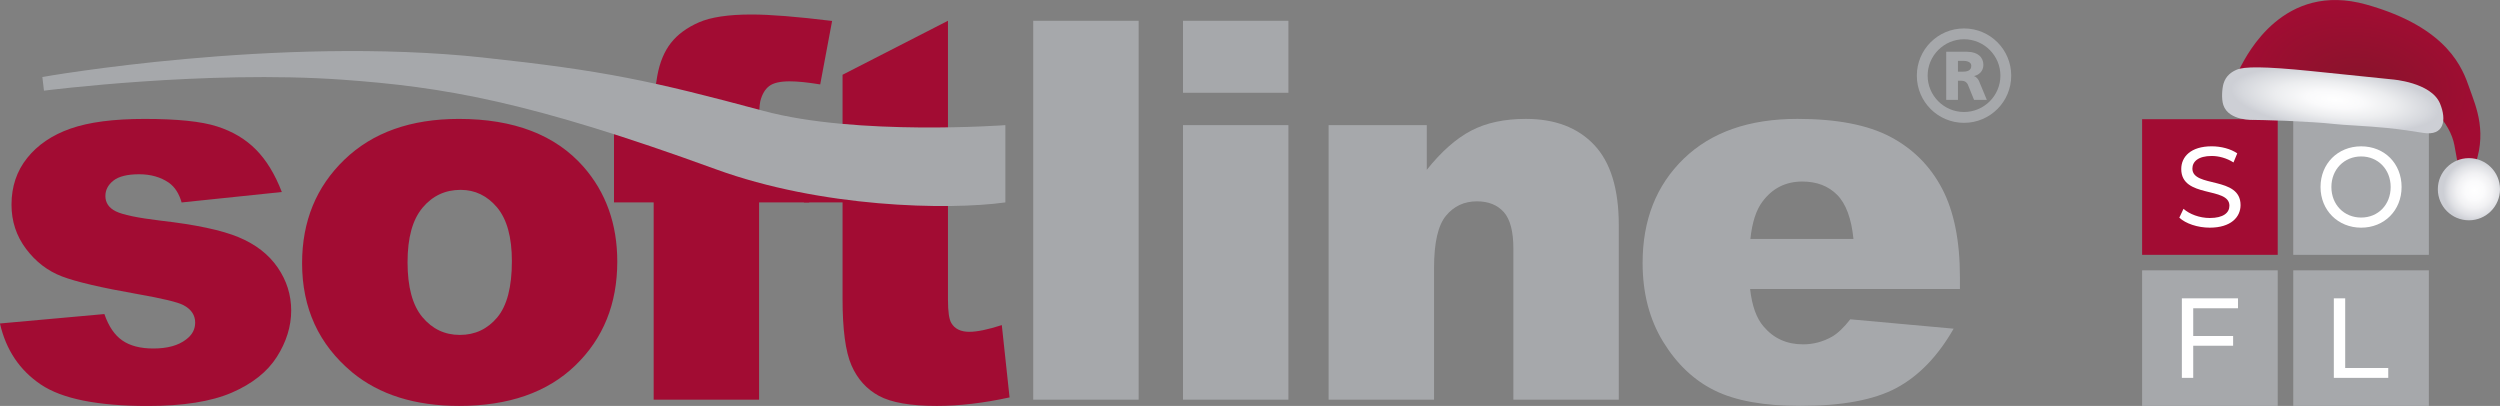 <svg xmlns="http://www.w3.org/2000/svg" xmlns:xlink="http://www.w3.org/1999/xlink" id="_&#x421;&#x43B;&#x43E;&#x439;_2" data-name="&#x421;&#x43B;&#x43E;&#x439; 2" viewBox="0 0 900 146.13"><rect x="0" y="0" width="900" height="146.13" fill="#808080" stroke="none"/><defs><style>
      .cls-1 {
        fill: url(#_Безымянный_градиент_57);
      }

      .cls-2 {
        fill: url(#_Безымянный_градиент_61);
      }

      .cls-3 {
        fill: url(#_Безымянный_градиент_60);
      }

      .cls-4 {
        fill: #fff;
      }

      .cls-5 {
        fill: #a6a8ab;
      }

      .cls-6 {
        fill: #a20c33;
      }
    </style><radialGradient id="_&#x411;&#x435;&#x437;&#x44B;&#x43C;&#x44F;&#x43D;&#x43D;&#x44B;&#x439;_&#x433;&#x440;&#x430;&#x434;&#x438;&#x435;&#x43D;&#x442;_57" data-name="&#x411;&#x435;&#x437;&#x44B;&#x43C;&#x44F;&#x43D;&#x43D;&#x44B;&#x439; &#x433;&#x440;&#x430;&#x434;&#x438;&#x435;&#x43D;&#x442; 57" cx="483.93" cy="53.8" fx="483.93" fy="53.8" r="13.44" gradientTransform="translate(-769.83 -327.44) rotate(8.51) scale(3.42 2.11)" gradientUnits="userSpaceOnUse"><stop offset="0" stop-color="#88142b"></stop><stop offset="1" stop-color="#a20c33"></stop></radialGradient><radialGradient id="_&#x411;&#x435;&#x437;&#x44B;&#x43C;&#x44F;&#x43D;&#x43D;&#x44B;&#x439;_&#x433;&#x440;&#x430;&#x434;&#x438;&#x435;&#x43D;&#x442;_61" data-name="&#x411;&#x435;&#x437;&#x44B;&#x43C;&#x44F;&#x43D;&#x43D;&#x44B;&#x439; &#x433;&#x440;&#x430;&#x434;&#x438;&#x435;&#x43D;&#x442; 61" cx="481.22" cy="78.27" fx="481.22" fy="78.27" r="11.05" gradientTransform="translate(2461.06 298.73) rotate(-173.52) scale(3.41 1) skewX(-.25)" gradientUnits="userSpaceOnUse"><stop offset="0" stop-color="#fff"></stop><stop offset=".27" stop-color="#fafafb"></stop><stop offset=".57" stop-color="#ecedef"></stop><stop offset=".89" stop-color="#d6d8dd"></stop><stop offset="1" stop-color="#cdcfd5"></stop></radialGradient><radialGradient id="_&#x411;&#x435;&#x437;&#x44B;&#x43C;&#x44F;&#x43D;&#x43D;&#x44B;&#x439;_&#x433;&#x440;&#x430;&#x434;&#x438;&#x435;&#x43D;&#x442;_60" data-name="&#x411;&#x435;&#x437;&#x44B;&#x43C;&#x44F;&#x43D;&#x43D;&#x44B;&#x439; &#x433;&#x440;&#x430;&#x434;&#x438;&#x435;&#x43D;&#x442; 60" cx="496.3" cy="64.63" fx="496.3" fy="64.63" r="3.28" gradientTransform="translate(-795.42 -225.06) rotate(2.46) scale(3.42)" gradientUnits="userSpaceOnUse"><stop offset="0" stop-color="#fff"></stop><stop offset=".31" stop-color="#fbfbfc"></stop><stop offset=".57" stop-color="#f1f1f3"></stop><stop offset=".81" stop-color="#e0e1e5"></stop><stop offset="1" stop-color="#cdcfd5"></stop></radialGradient></defs><g id="Layer_1" data-name="Layer 1"><g><g><path class="cls-6" d="M0,116.45l37.58-3.39c1.53,4.45,3.71,7.63,6.49,9.53,2.79,1.92,6.5,2.87,11.15,2.87,5.07,0,9-1.09,11.79-3.26,2.17-1.62,3.25-3.63,3.25-6.06,0-2.73-1.44-4.85-4.32-6.34-2.07-1.06-7.5-2.36-16.29-3.91-13.13-2.31-22.26-4.43-27.36-6.39-5.11-1.95-9.41-5.25-12.91-9.9-3.5-4.65-5.24-9.96-5.24-15.91,0-6.51,1.88-12.13,5.66-16.84,3.78-4.72,8.98-8.24,15.6-10.56,6.63-2.33,15.51-3.48,26.65-3.48,11.77,0,20.45.89,26.05,2.69,5.61,1.78,10.29,4.56,14.02,8.33,3.75,3.77,6.86,8.87,9.34,15.29l-36.08,3.76c-.92-3.23-2.46-5.6-4.61-7.12-2.95-2.01-6.5-3.03-10.68-3.03s-7.32.76-9.25,2.28c-1.94,1.53-2.9,3.38-2.9,5.55,0,2.42,1.24,4.27,3.72,5.5,2.47,1.25,7.87,2.37,16.16,3.37,12.57,1.43,21.93,3.41,28.05,5.95,6.13,2.55,10.83,6.17,14.08,10.9,3.25,4.71,4.88,9.88,4.88,15.53s-1.73,11.27-5.16,16.66c-3.44,5.4-8.85,9.69-16.25,12.89-7.39,3.19-17.48,4.79-30.23,4.79-18.01,0-30.83-2.57-38.48-7.72-7.65-5.15-12.55-12.47-14.72-21.96h0Z"></path><path class="cls-6" d="M126.78,134.04c9.8,8.06,22.64,12.09,38.51,12.09,17.79,0,31.74-4.85,41.81-14.56,10.07-9.71,15.12-22.18,15.12-37.38,0-13.53-4.07-24.91-12.18-34.17-10.12-11.47-25.06-17.21-44.84-17.21-17.31,0-31.05,4.88-41.2,14.66-10.17,9.78-15.25,22.2-15.25,37.28,0,16.2,6.01,29.29,18.04,39.29M152.1,74.79c3.6-4.29,8.18-6.44,13.71-6.44,5.22,0,9.61,2.12,13.16,6.35,3.53,4.24,5.31,10.68,5.31,19.33,0,9.29-1.76,16.04-5.27,20.24-3.51,4.19-8,6.3-13.46,6.3s-9.9-2.14-13.48-6.4c-3.57-4.27-5.35-10.86-5.35-19.76s1.8-15.33,5.4-19.63h0Z"></path><path class="cls-6" d="M273.27,45.05h18.03v27.82h-18.03v71.01h-37.95v-71.01h-14.28v-27.82h14.28v-4.45c0-4.03.43-8.45,1.3-13.27.87-4.83,2.5-8.78,4.89-11.84,2.39-3.06,5.75-5.54,10.07-7.43,4.32-1.9,10.65-2.84,18.98-2.84,6.65,0,16.32.77,29,2.32l-4.28,22.85c-4.54-.74-8.21-1.11-11.01-1.11-3.43,0-5.89.57-7.38,1.72-1.49,1.14-2.55,2.96-3.18,5.43-.31,1.36-.46,4.24-.46,8.62h0Z"></path><path class="cls-6" d="M341.27,72.86v35.06c0,4.22.39,7,1.2,8.36,1.24,2.12,3.4,3.17,6.49,3.17,2.79,0,6.67-.79,11.69-2.42l2.79,26.04c-9.36,2.04-18.09,3.06-26.21,3.06-9.42,0-16.37-1.21-20.82-3.62-4.46-2.42-7.75-6.08-9.89-11.01-2.14-4.91-3.2-12.89-3.2-23.91v-34.73h-13.91v-27.82h13.91v-18.13l37.95-19.44v65.39h0Z"></path><polygon class="cls-5" points="371.96 7.48 409.91 7.48 409.91 143.88 371.96 143.88 371.96 7.48 371.96 7.48"></polygon><polygon class="cls-5" points="425.88 143.88 463.83 143.88 463.83 45.05 425.88 45.05 425.88 143.88 425.88 143.88"></polygon><polygon class="cls-5" points="425.88 7.48 425.88 33.4 463.83 33.4 463.83 7.48 425.88 7.48 425.88 7.48"></polygon><path class="cls-5" d="M478.29,45.05h35.35v16.09c5.25-6.58,10.58-11.28,15.97-14.1,5.39-2.83,11.96-4.24,19.71-4.24,10.46,0,18.65,3.11,24.57,9.35,5.91,6.23,8.87,15.87,8.87,28.9v62.83h-37.94v-54.36c0-6.2-1.16-10.59-3.45-13.17-2.3-2.57-5.52-3.87-9.68-3.87-4.59,0-8.3,1.74-11.16,5.21-2.85,3.47-4.27,9.71-4.27,18.71v47.48h-37.96V45.05h0Z"></path><path class="cls-5" d="M705.57,99.75c0-13.07-2.13-23.67-6.41-31.83-4.28-8.16-10.5-14.38-18.66-18.68-8.18-4.3-19.32-6.44-33.44-6.44-17.39,0-31.03,4.78-40.91,14.33-9.88,9.57-14.81,22.06-14.81,37.52,0,10.86,2.46,20.31,7.37,28.35,4.92,8.04,11.11,13.91,18.6,17.59,7.48,3.69,17.75,5.54,30.8,5.54,15.03,0,26.55-2.15,34.61-6.46,8.04-4.31,14.91-11.42,20.59-21.34l-37.2-3.38c-2.33,2.98-4.51,5.05-6.53,6.23-3.31,1.87-6.8,2.79-10.49,2.79-5.84,0-10.55-2.13-14.17-6.39-2.58-2.97-4.21-7.47-4.88-13.53h75.53v-4.3h0ZM630.14,86.01c.62-5.94,2.07-10.42,4.35-13.43,3.58-4.82,8.36-7.23,14.35-7.23,5.17,0,9.36,1.6,12.53,4.79,3.18,3.2,5.13,8.5,5.88,15.88h-37.11Z"></path><path class="cls-5" d="M174.01,20.73c43.25,4.64,60.54,8.34,100.84,19.19,33.61,9.07,87.08,5.13,87.08,5.13v27.82c-20.94,2.89-66.39,1.85-104.21-11.93-67.64-24.64-98.27-29.65-134.45-32.25-49.04-3.51-107.44,3.95-107.44,3.95l-.58-4.92s84.56-14.98,158.76-7h0Z"></path><path class="cls-5" d="M704.86,25.8h1.86c2.7,0,2.94-1.37,2.94-2.08,0-1.85-2.56-1.81-2.94-1.81h-1.86v3.89h0ZM708.19,18.64c3.84,0,5.83,2.04,5.83,4.7,0,2.42-1.75,3.7-3.36,4.03v.05c1.04.29,1.71,1.51,1.8,1.8l2.8,6.74h-4.6l-2.23-5.5c-.1-.24-.67-1.39-2.23-1.39h-1.34v6.88h-4.22v-17.32h7.55ZM707.05,40.32c7.21,0,13.1-5.88,13.1-13.09s-5.89-13.1-13.1-13.1-13.1,5.89-13.1,13.1,5.89,13.09,13.1,13.09M707.05,10.24c9.4,0,16.99,7.59,16.99,16.99s-7.59,16.99-16.99,16.99-16.99-7.59-16.99-16.99,7.59-16.99,16.99-16.99h0Z"></path></g><g><rect class="cls-5" x="771.16" y="97.32" width="48.82" height="48.81"></rect><rect class="cls-5" x="825.57" y="97.32" width="48.82" height="48.81"></rect><rect class="cls-6" x="771.16" y="42.91" width="48.82" height="48.83"></rect><rect class="cls-5" x="825.57" y="42.91" width="48.82" height="48.83"></rect><path class="cls-4" d="M789.56,110.97v9.98h14.36v3.52h-14.36v11.57h-4.09v-28.63h20.21v3.56h-16.12Z"></path><path class="cls-4" d="M840.18,107.41h4.09v25.07h15.5v3.56h-19.59v-28.63Z"></path><path class="cls-4" d="M784.55,78.36l1.51-3.19c2.13,1.92,5.77,3.31,9.45,3.31,4.95,0,7.08-1.92,7.08-4.42,0-6.99-17.34-2.58-17.34-13.21,0-4.42,3.44-8.18,10.96-8.18,3.35,0,6.83.9,9.2,2.54l-1.35,3.27c-2.5-1.59-5.32-2.33-7.85-2.33-4.87,0-6.95,2.05-6.95,4.54,0,6.99,17.34,2.62,17.34,13.13,0,4.38-3.52,8.14-11.09,8.14-4.38,0-8.67-1.47-10.96-3.6Z"></path><path class="cls-4" d="M835.39,67.32c0-8.38,6.2-14.64,14.63-14.64s14.55,6.22,14.55,14.64-6.2,14.64-14.55,14.64-14.63-6.26-14.63-14.64ZM860.64,67.32c0-6.34-4.55-11-10.63-11s-10.71,4.66-10.71,11,4.55,11,10.71,11,10.63-4.66,10.63-11Z"></path></g><g><path class="cls-1" d="M885.36,62.04s-.38-2.19-1.78-9.79c-1.42-7.7-9.5-18.23-23.19-19.09-13.69-.87-42.56-1.61-47.41-3.29l-4.52-.81s-4.14-.86-1.8-5.11c2.34-4.25,15.38-30.67,45.19-22.32,29.81,8.35,34.82,23.43,37.16,30.12,2.34,6.69,6.84,16.36,1.23,29.69l-4.89.61Z"></path><path class="cls-2" d="M811.4,43.16s-9.04.5-10.99-5.32c-.78-2.31-.43-6.06.04-7.68.87-3,3.02-4.32,4.73-5.06,2.64-1.14,9.53-1.28,26.85.48,17.32,1.76,29.14,3,29.14,3,0,0,14.07,1.03,17.25,8.72,2.39,5.78,1.58,11.78-6.11,10.53-3.4-.56-8.44-1.31-13.03-1.77-7.36-.74-15.61-1.01-19.37-1.46-3.11-.37-10.51-.84-16.96-1.11-6.22-.26-11.54-.32-11.54-.32Z"></path><circle class="cls-3" cx="888.81" cy="68.12" r="11.19"></circle></g></g></g></svg>